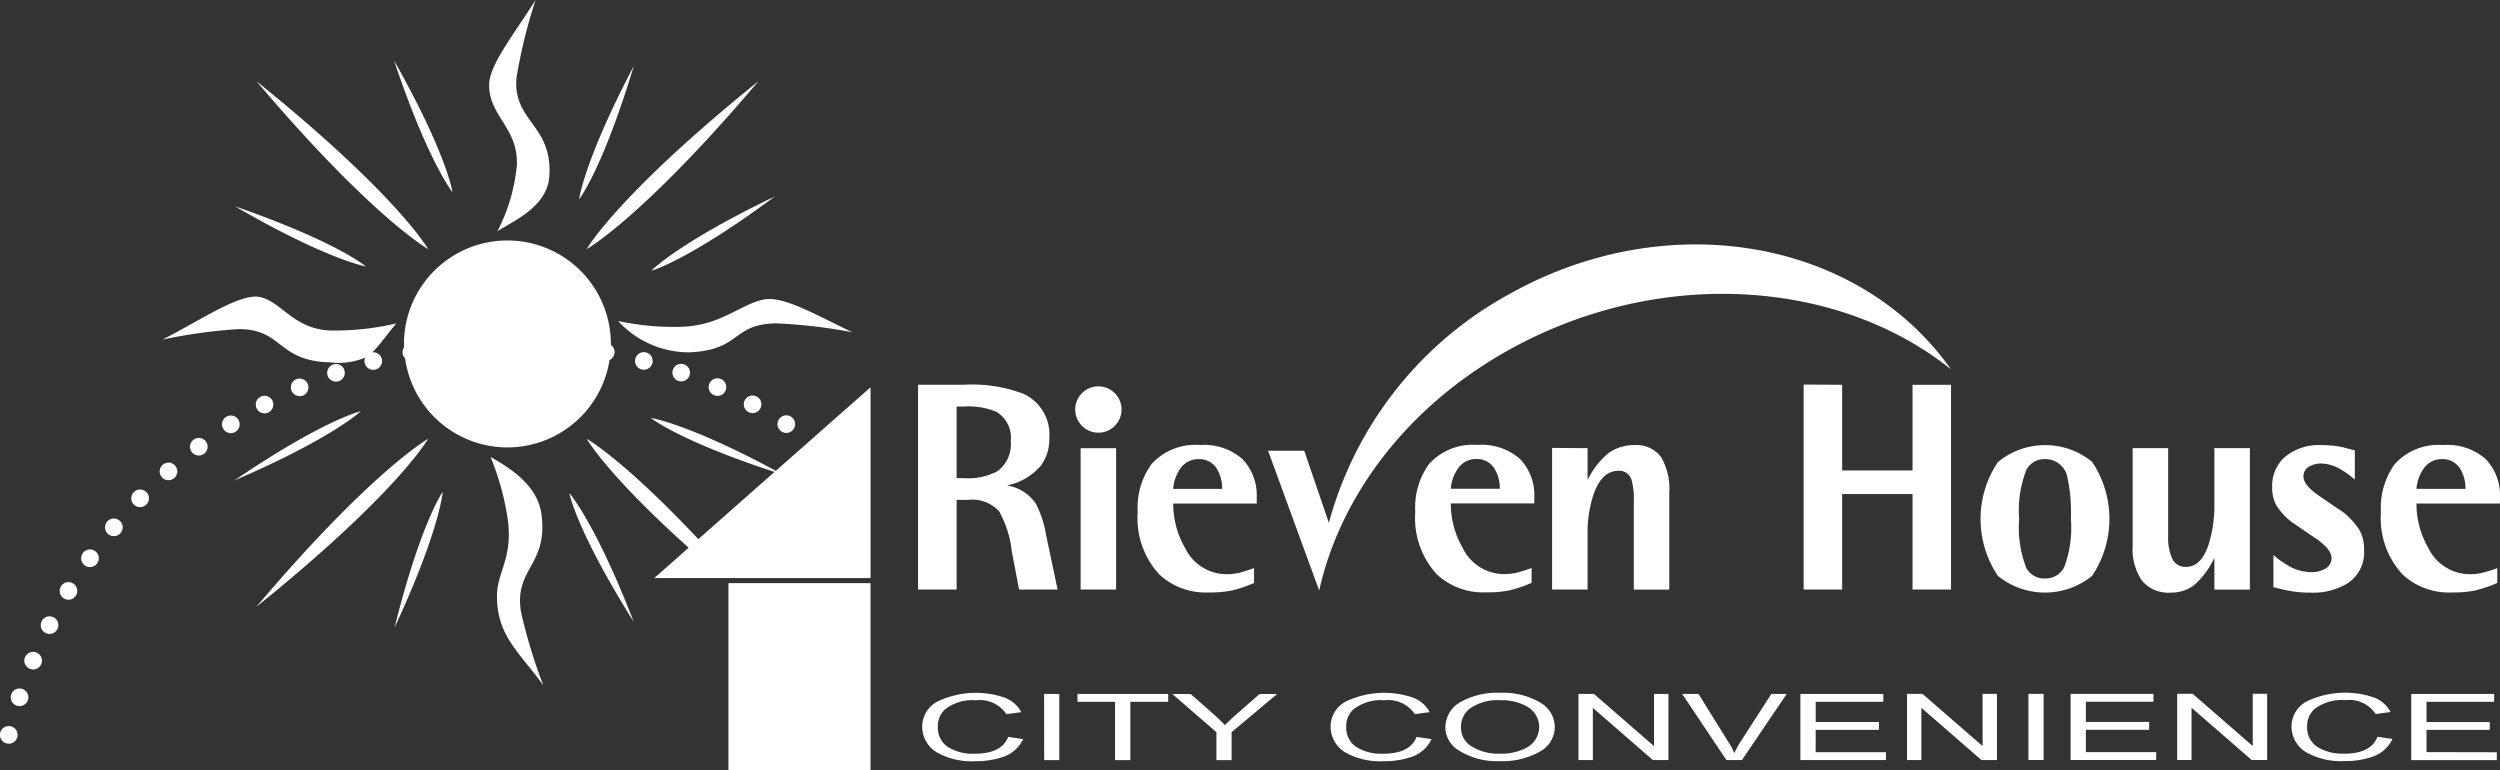 <svg xmlns="http://www.w3.org/2000/svg" width="188.238" height="58"><rect width="100%" height="100%" fill="#333333" stroke="none"/><path data-name="パス 1838" d="M72.03 30.608h.571a5.5 5.5 0 012.425.4 2.271 2.271 0 011.078 2.211 2.514 2.514 0 01-.989 2.253 4.632 4.632 0 01-2.515.531h-.571v-5.395m-2.905 13.781h2.905v-6.751h.9a2.729 2.729 0 012.3.862 7.887 7.887 0 01.949 2.988l.553 2.9h2.9l-.865-4.1a7.846 7.846 0 00-.773-2.367 3.263 3.263 0 00-2.169-1.372 4.519 4.519 0 002.543-1.482 3.307 3.307 0 00.642-2.077 3.374 3.374 0 00-1.944-3.337 10.962 10.962 0 00-4.468-.686h-3.472v15.421m19.209-7.581a3 3 0 01.642-1.66 1.632 1.632 0 011.28-.576 1.529 1.529 0 011.433.842 2.814 2.814 0 01.332 1.394h-3.686m6.085 5.968c-.442.159-.81.277-1.1.351a4.092 4.092 0 01-.954.109 3.478 3.478 0 01-3.142-1.989 6.614 6.614 0 01-.885-3.334h6.286v-.4a3.966 3.966 0 00-1.073-2.944 4.372 4.372 0 00-3.2-1.059 4.431 4.431 0 00-3.647 1.435 5.6 5.6 0 00-1.041 3.62 6.227 6.227 0 001.639 4.7 5.118 5.118 0 003.714 1.345 8.382 8.382 0 001.75-.15 10 10 0 001.656-.565v-1.127m14.816-5.968a2.992 2.992 0 01.642-1.66 1.632 1.632 0 011.281-.576 1.526 1.526 0 011.432.842 2.8 2.8 0 01.333 1.394h-3.688m6.088 5.968a12.25 12.25 0 01-1.107.351 4.111 4.111 0 01-.954.109 3.477 3.477 0 01-3.141-1.989 6.6 6.6 0 01-.886-3.334h6.286v-.4a3.955 3.955 0 00-1.073-2.944 4.365 4.365 0 00-3.2-1.059 4.436 4.436 0 00-3.65 1.435 5.588 5.588 0 00-1.038 3.62 6.23 6.23 0 001.635 4.7 5.121 5.121 0 003.717 1.345 8.346 8.346 0 001.746-.15 10.077 10.077 0 001.66-.565v-1.127m1.543-9.033v10.662h2.672v-4.18a8.986 8.986 0 01.466-3.031q.62-1.727 1.861-1.727a.949.949 0 01.976.664 5.184 5.184 0 01.178 1.638v6.641h2.672v-7.319a4.685 4.685 0 00-.621-2.662 2.3 2.3 0 00-2.035-.895 3.256 3.256 0 00-1.947.617 6.123 6.123 0 00-1.551 2.01v-2.4zm18.94-4.77v15.432h2.9v-7.189h5.3v7.189h2.9V28.972h-2.9v6.453h-5.3v-6.453zm16.755 13.787a8.476 8.476 0 01-.527-3.678 8.286 8.286 0 01.55-3.7 1.522 1.522 0 011.407-.793 1.665 1.665 0 011.673 1.365 12.438 12.438 0 01.265 3.129 8.476 8.476 0 01-.5 3.632 1.567 1.567 0 01-1.44.86 1.532 1.532 0 01-1.43-.814m-2.126.617a5.63 5.63 0 007.092 0 7.719 7.719 0 000-8.588 5.588 5.588 0 00-7.092.02 7.681 7.681 0 000 8.567m16.3-1.367v2.4h2.674V33.742h-2.674v4.183a9.853 9.853 0 01-.421 3.03q-.555 1.726-1.706 1.728a1.077 1.077 0 01-1.043-.61 3.8 3.8 0 01-.309-1.693v-6.638h-2.674v7.339a4.242 4.242 0 00.7 2.64 2.584 2.584 0 002.181.9 2.815 2.815 0 001.77-.583 6.217 6.217 0 001.5-2.041zm10.576-5.878v-2.207q-.176-.041-.928-.239a7.633 7.633 0 00-1.531-.152 3.991 3.991 0 00-2.9.971 2.917 2.917 0 00-.864 2.187 2.814 2.814 0 00.288 1.335 4.827 4.827 0 001.148 1.271q.954.663 1.906 1.3 1.127.8 1.127 1.436a.9.9 0 01-.42.773 2.015 2.015 0 01-1.15.288 3.429 3.429 0 01-1.7-.491 7.124 7.124 0 01-1.107-.8v2.421q.643.176 1.285.292a8.04 8.04 0 001.485.122 4.968 4.968 0 002.857-.728 2.773 2.773 0 001.2-2.454 3.025 3.025 0 00-.343-1.524 5.578 5.578 0 00-1.229-1.349 166.24 166.24 0 01-1.882-1.281q-1.107-.777-1.108-1.392a.814.814 0 01.409-.752 1.74 1.74 0 01.9-.243 3 3 0 011.461.422 7.2 7.2 0 011.106.8zm4.642.692a3.012 3.012 0 01.64-1.66 1.634 1.634 0 011.28-.576 1.531 1.531 0 011.435.842 2.815 2.815 0 01.333 1.394h-3.688m6.087 5.968a12.66 12.66 0 01-1.106.351 4.088 4.088 0 01-.952.109 3.476 3.476 0 01-3.143-1.989 6.579 6.579 0 01-.886-3.334h6.286v-.4a3.96 3.96 0 00-1.073-2.944 4.368 4.368 0 00-3.2-1.059 4.431 4.431 0 00-3.648 1.435 5.593 5.593 0 00-1.041 3.62 6.215 6.215 0 001.639 4.7 5.117 5.117 0 003.714 1.345 8.356 8.356 0 001.748-.15 10.085 10.085 0 001.659-.565v-1.127m-74.209-20.72a27.941 27.941 0 00-13.767 17.32l-1.855-5.428H95.48l3.849 10.524c1.651-7.411 7.05-14.425 15.281-18.649 11.145-5.721 24.1-4.583 32.291 2-6.841-9.716-21.1-12.376-33.077-5.771zM81.367 44.388h2.671V33.747h-2.671v10.641zm3.08-13.552a1.744 1.744 0 10-1.745 1.743 1.744 1.744 0 001.745-1.743zM.66 54.67a.664.664 0 10.664.663.662.662 0 00-.664-.663zm.864-2.829a.664.664 0 10.61.714.665.665 0 00-.61-.714zm1.072-2.753a.663.663 0 10.554.756.663.663 0 00-.554-.756zm1.279-2.665a.662.662 0 10.5.8.66.66 0 00-.5-.8zm1.479-2.563a.663.663 0 10.435.832.668.668 0 00-.435-.832zm1.666-2.441a.663.663 0 10.372.86.661.661 0 00-.372-.86zm1.85-2.307a.664.664 0 10.3.887.665.665 0 00-.3-.887zm2.018-2.162a.664.664 0 10.235.908.662.662 0 00-.235-.908zm2.177-2a.663.663 0 10.165.922.662.662 0 00-.165-.922zm2.32-1.829a.662.662 0 10.1.931.662.662 0 00-.1-.931zm2.456-1.651a.664.664 0 10.021.938.667.667 0 00-.021-.938zm1.635-1.5a.662.662 0 10.934.048.665.665 0 00-.934-.048zm2.682-1.327a.662.662 0 10.927.116.661.661 0 00-.927-.116zm2.774-1.123a.663.663 0 10.919.187.661.661 0 00-.919-.187zm22.884-.358a.663.663 0 10.678-.647.665.665 0 00-.678.647zm3.538.237a.661.661 0 10.594.727.661.661 0 00-.594-.727zm2.015 1.632a.663.663 0 10.768-.537.663.663 0 00-.768.537zm2.656 1.245a.663.663 0 10.807-.475.666.666 0 00-.807.475zm2.554 1.445a.662.662 0 10.841-.412.659.659 0 00-.841.412zm-19.669-19.2a13.552 13.552 0 01-1.463 4.9c1.162-.774 3.743-1.82 3.912-4.119.279-3.926-2.786-4.143-2.465-7.479a40.091 40.091 0 011.429-5.82c-1.637 2.608-3.494 4.879-3.494 6.411 0 2.361 2.26 3.262 2.081 6.108zm18.588 10.033c-1.667.327-3.173 1.9-6.024 2.047a19.98 19.98 0 01-4.931-.43 7.235 7.235 0 005.358 2.359c3.933-.173 3.175-2.122 6.526-2.183a39.425 39.425 0 015.75.671c-2.779-1.325-5.183-2.755-6.679-2.464zM32.24 18.758s-2.3-4.08-12.927-12.642C27.975 16.35 32.24 18.758 32.24 18.758zM57.106 6.116c-10.63 8.563-12.931 12.642-12.931 12.642s4.271-2.408 12.931-12.642zM19.312 45.684c10.629-8.566 12.927-12.645 12.927-12.645s-4.266 2.411-12.927 12.645zm-1.624-30.151c6.962 4.033 9.861 4.53 9.861 4.53s-2.125-1.841-9.861-4.53zm-.042 20.645c7.392-3.18 9.517-5.212 9.517-5.212s-2.744.608-9.517 5.212zm15.69.857s-1.642 2.278-3.631 10.223c3.4-7.29 3.631-10.223 3.631-10.223zm14.385 9.793c-2.907-7.5-4.855-9.706-4.855-9.706s.5 2.764 4.855 9.706zm1.317-26.442s2.716-.717 9.3-5.59c-7.255 3.479-9.3 5.59-9.3 5.59zm-5.437-5.374s1.749-2.2 4.12-10.04c-3.743 7.121-4.12 10.04-4.12 10.04zM29.671 4.556c2.554 7.625 4.4 9.917 4.4 9.917s-.377-2.784-4.4-9.917zm35.877 53.445V43.908h-10.7V58zM40.765 38.695c-.31-2.284-2.616-3.587-3.828-4.291a20.1 20.1 0 011.306 4.779c.36 2.834-.8 3.915-.822 5.612-.044 3.074 1.715 4.344 3.492 6.816a39.368 39.368 0 01-1.685-5.538c-.536-3.311 2.066-3.476 1.537-7.379zM24.824 27.278a5.226 5.226 0 002.675-.351.66.66 0 00.932.835.661.661 0 00-.4-1.233c.468-.444.951-1.131 1.806-2.18a19.936 19.936 0 01-4.924.537c-2.854-.09-3.734-2.24-5.407-2.531-1.5-.26-4.533 1.834-7.284 3.219a39.46 39.46 0 015.733-.794c3.353-.008 2.926 2.409 6.868 2.5zm13.386 6.41a7.784 7.784 0 007.685-6.58.659.659 0 00.1-1.137v-.075a7.789 7.789 0 00-15.578 0c0 .084.009.166.011.25a.662.662 0 00-.058.65.674.674 0 00.131.183 7.784 7.784 0 007.707 6.71zm27.339-4.529l-7.131 6.29c-6.653-3.577-9.409-3.98-9.409-3.98s2.049 1.686 9.309 4.066l-5.736 5.06c-5.624-5.986-8.407-7.556-8.407-7.556s1.5 2.662 7.678 8.2l-2.586 2.284h16.282v-14.36zm7.832 27.592a3.516 3.516 0 01-2.009-.508 1.741 1.741 0 01-.757-1.544 1.687 1.687 0 01.541-1.287 3.327 3.327 0 012.322-.682 2.4 2.4 0 012.3 1.043l1.119-.152a2.358 2.358 0 00-1.311-1.114 6.708 6.708 0 00-4.909.271 2.124 2.124 0 00-1.239 1.927 2.255 2.255 0 001.119 1.954 5.317 5.317 0 002.923.654 5.984 5.984 0 001.877-.27 2.6 2.6 0 001.684-1.392l-1.131-.167q-.485 1.267-2.53 1.268zm5.241.481h1.138v-4.981h-1.144zm2.509-4.389h2.829v4.389h1.149v-4.389h2.851v-.591h-6.83zm12.038.876q-.553.487-.938.877-.421-.438-.878-.841l-1.7-1.5H88.27l3.321 2.873v2.108h1.143v-2.108l3.428-2.873H94.84zm10.962 3.032a3.516 3.516 0 01-2.009-.508 1.742 1.742 0 01-.757-1.544 1.69 1.69 0 01.541-1.287 3.33 3.33 0 012.323-.682 2.4 2.4 0 012.3 1.043l1.12-.152a2.36 2.36 0 00-1.312-1.114 6.708 6.708 0 00-4.909.271 2.125 2.125 0 00-1.239 1.927 2.257 2.257 0 001.118 1.954 5.324 5.324 0 002.924.654 5.98 5.98 0 001.877-.27 2.594 2.594 0 001.684-1.392l-1.13-.167q-.487 1.267-2.532 1.268zm11.76-3.9a5.611 5.611 0 00-2.935-.689 5.693 5.693 0 00-2.9.654 2.2 2.2 0 00-1.228 1.982 2.058 2.058 0 001.058 1.733 5.367 5.367 0 003.068.778 5.635 5.635 0 002.923-.681 2.121 2.121 0 001.191-1.884 2.148 2.148 0 00-1.178-1.887zm-.879 3.408a3.953 3.953 0 01-2.068.487 3.769 3.769 0 01-2.118-.536 1.613 1.613 0 01-.819-1.4 1.741 1.741 0 01.613-1.419 3.6 3.6 0 012.347-.667 3.867 3.867 0 012.009.474 1.754 1.754 0 01.036 3.06zm9.531-.1h-.024l-4.5-3.909h-1.167v4.981h1.083v-3.91h.024l4.5 3.91h1.167V52.25h-1.084zm6.5-.292a6.617 6.617 0 00-.445.814h-.024a4.549 4.549 0 00-.384-.731l-2.3-3.7h-1.23l3.333 4.981h1.167l3.369-4.981h-1.155zm5.671-.912h4.763v-.591h-4.763V52.84h5.09v-.591h-6.244v4.981h6.443v-.592h-5.293zm12.567 1.2h-.025l-4.5-3.909h-1.167v4.981h1.082v-3.91h.024l4.5 3.91h1.165v-4.981h-1.082zm3.45 1.071h1.143v-4.981h-1.143zm4.326-2.275h4.764v-.591h-4.764v-1.524h5.089v-.591h-6.238v4.981h6.442v-.592h-5.293zm12.566 1.2h-.024l-4.5-3.909h-1.167v4.981h1.082v-3.91h.025l4.5 3.91h1.167v-4.981h-1.086zm6.86.59a3.515 3.515 0 01-2.01-.508 1.741 1.741 0 01-.757-1.544 1.69 1.69 0 01.541-1.287 3.332 3.332 0 012.323-.682 2.4 2.4 0 012.3 1.043l1.12-.152a2.361 2.361 0 00-1.312-1.114 6.707 6.707 0 00-4.909.271 2.124 2.124 0 00-1.238 1.927 2.255 2.255 0 001.118 1.954 5.321 5.321 0 002.924.654 5.984 5.984 0 001.876-.27 2.594 2.594 0 001.683-1.392l-1.131-.167q-.487 1.277-2.531 1.278zm6.223-.111v-1.672h4.763v-.591h-4.763v-1.524h5.089v-.591h-6.239v4.981h6.443v-.592z" fill="#fff" fill-rule="evenodd"/></svg>